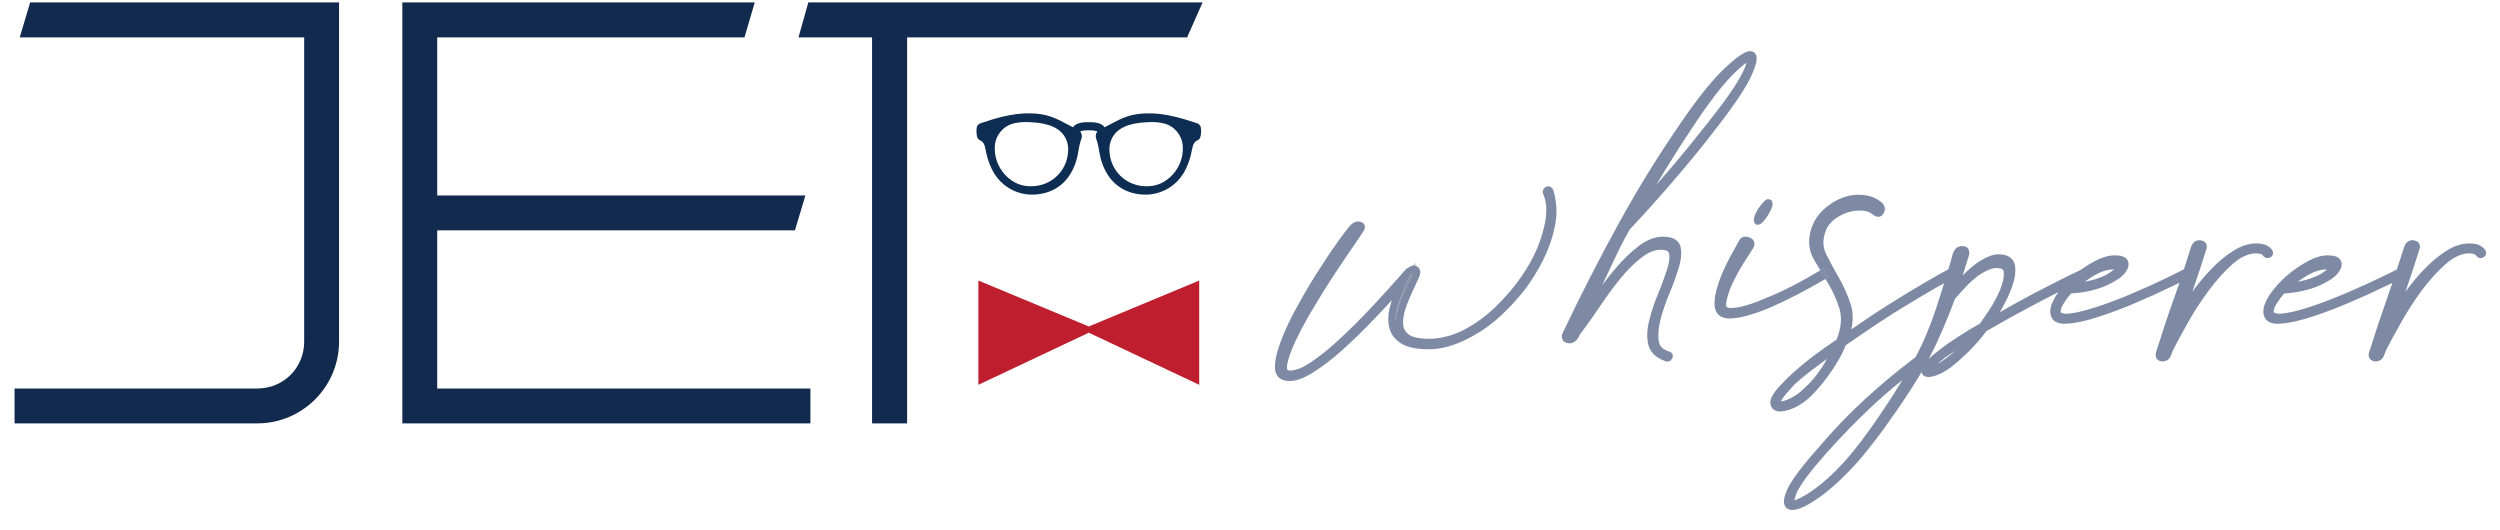 <?xml version="1.0" encoding="UTF-8" standalone="no"?>
<!DOCTYPE svg PUBLIC "-//W3C//DTD SVG 1.1//EN" "http://www.w3.org/Graphics/SVG/1.1/DTD/svg11.dtd">
<svg width="100%" height="100%" viewBox="0 0 3030 642" version="1.1" xmlns="http://www.w3.org/2000/svg" xmlns:xlink="http://www.w3.org/1999/xlink" xml:space="preserve" xmlns:serif="http://www.serif.com/" style="fill-rule:evenodd;clip-rule:evenodd;stroke-linejoin:round;stroke-miterlimit:2;">
    <g transform="matrix(4.167,0,0,4.167,0,0)">
        <path d="M284.569,81.599L316.684,94.954L348.799,81.599L348.799,111.927L316.684,96.763L284.569,111.927L284.569,81.599Z" style="fill:rgb(190,30,45);fill-rule:nonzero;"/>
        <path d="M343.657,46.087C342.934,48.793 341.233,51.129 338.87,52.654C336.905,53.914 334.693,54.39 332.109,54.091C327.2,53.527 323.365,49.718 322.775,44.826C322.739,44.5 322.704,44.165 322.686,43.821C322.616,42.578 322.863,41.344 323.409,40.251C324.864,37.333 328.16,35.791 333.511,35.553C334.022,35.517 334.516,35.5 334.992,35.5C336.376,35.5 337.61,35.65 338.685,35.941C341.674,36.743 343.807,39.37 344.01,42.473C344.027,42.719 344.036,42.975 344.036,43.222C344.036,44.191 343.913,45.143 343.657,46.087ZM301.257,54.091C298.674,54.39 296.462,53.914 294.496,52.654C292.134,51.12 290.432,48.793 289.71,46.087C289.392,44.905 289.278,43.689 289.357,42.473C289.551,39.37 291.693,36.743 294.681,35.941C295.748,35.65 296.982,35.5 298.375,35.5C298.851,35.5 299.353,35.517 299.873,35.553C305.206,35.791 308.503,37.333 309.958,40.251C310.434,41.212 310.689,42.287 310.689,43.372C310.689,43.521 310.68,43.671 310.672,43.821C310.654,44.165 310.628,44.5 310.592,44.826C310.002,49.718 306.158,53.527 301.257,54.091ZM349.299,37.245C349.237,36.611 348.805,36.073 348.206,35.861C344.08,34.46 338.703,32.855 333.899,32.97L333.872,32.97C328.91,32.97 326.168,34.424 322.995,36.117C322.448,36.408 321.884,36.708 321.285,37.016C320.324,35.676 318.341,35.526 316.692,35.535C315.017,35.517 313.043,35.676 312.073,37.016C311.483,36.708 310.918,36.408 310.363,36.117C307.19,34.424 304.448,32.97 299.512,32.97L299.485,32.97C294.655,32.847 289.278,34.451 285.161,35.861C284.562,36.073 284.13,36.611 284.068,37.245C283.953,38.374 284.033,39.281 284.297,40.04C284.403,40.322 284.606,40.56 284.87,40.71L285.408,41C285.981,41.335 286.369,42.032 286.58,43.107C287.092,46.043 287.991,48.546 289.251,50.565C291.305,53.835 294.663,55.995 298.463,56.497C300.191,56.735 301.945,56.621 303.875,56.145C308.168,54.981 311.183,52.046 312.822,47.418C313.184,46.386 313.457,45.293 313.625,44.156C313.827,42.746 314.127,41.476 314.524,40.375C314.673,39.951 314.7,39.502 314.594,39.079C314.515,38.77 314.374,38.497 314.18,38.259C314.876,37.88 316.207,37.898 316.692,37.906C317.168,37.898 318.49,37.88 319.187,38.259C318.993,38.497 318.852,38.77 318.773,39.079C318.667,39.502 318.684,39.951 318.843,40.375C319.231,41.476 319.539,42.746 319.742,44.156C319.91,45.293 320.174,46.386 320.544,47.418C322.184,52.046 325.19,54.981 329.509,56.153C330.778,56.462 331.986,56.612 333.158,56.612C333.749,56.612 334.322,56.576 334.895,56.497C338.703,55.995 342.062,53.835 344.107,50.565C345.376,48.546 346.275,46.043 346.786,43.116C346.998,42.032 347.377,41.335 347.932,41.009L348.488,40.71C348.761,40.56 348.964,40.322 349.069,40.04C349.255,39.511 349.352,38.902 349.352,38.197C349.352,37.898 349.334,37.58 349.299,37.245Z" style="fill:rgb(13,45,83);fill-rule:nonzero;"/>
        <path d="M98.616,0.688L98.616,99.348C98.616,112.488 87.958,123.146 74.818,123.146L4.237,123.146L4.237,113.001L74.818,113.001C82.48,113.001 88.472,107.009 88.472,99.348L88.472,10.875L5.735,10.875L8.774,0.688L98.616,0.688Z" style="fill:rgb(17,42,77);fill-rule:nonzero;"/>
        <path d="M235.712,113.001L235.712,123.146L117.021,123.146L117.021,0.688L219.533,0.688L216.537,10.875L127.165,10.875L127.165,56.845L234.257,56.845L231.218,66.989L127.165,66.989L127.165,113.001L235.712,113.001Z" style="fill:rgb(17,42,77);fill-rule:nonzero;"/>
        <path d="M349.78,0.688L345.286,10.875L263.833,10.875L263.833,123.146L253.646,123.146L253.646,10.875L232.245,10.875L235.113,0.688L349.78,0.688Z" style="fill:rgb(17,42,77);fill-rule:nonzero;"/>
        <path d="M410.543,79.874L410.115,80.217L408.917,82.785C407.761,85.31 406.862,87.707 406.349,89.847C406.006,91.174 405.878,92.415 405.963,93.528C406.006,91.773 406.434,89.847 407.247,87.664C408.189,85.31 409.345,82.785 410.629,80.174C410.757,79.917 410.8,79.746 410.843,79.618C410.757,79.66 410.672,79.789 410.543,79.874Z" style="fill:rgb(126,138,164);fill-rule:nonzero;"/>
        <path d="M406.349,89.847C406.862,87.707 407.761,85.31 408.917,82.785L410.115,80.217L410.543,79.874C410.672,79.789 410.757,79.66 410.843,79.618C410.8,79.746 410.757,79.917 410.629,80.174C409.345,82.785 408.189,85.31 407.247,87.664C406.434,89.847 406.006,91.773 405.963,93.528C405.878,92.415 406.006,91.174 406.349,89.847ZM451.847,55.52L451.847,55.392C451.59,54.792 451.205,54.407 450.734,54.236C450.307,54.107 449.878,54.193 449.493,54.45C448.723,54.963 448.509,55.862 448.937,56.676C449.493,57.96 449.75,59.415 449.75,61.041C449.75,62.711 449.536,64.466 449.023,66.306C447.781,71.699 445.127,77.049 441.19,82.271C439.221,84.84 437.038,87.279 434.726,89.505C432.415,91.688 429.975,93.571 427.407,95.026C425.695,96.097 423.855,96.91 422.014,97.509C420.216,98.065 418.376,98.408 416.578,98.536C413.368,98.579 411.142,98.237 409.944,97.423C408.788,96.653 408.189,95.583 408.103,94.17C408.018,92.544 408.403,90.661 409.259,88.478C410.158,86.166 411.271,83.727 412.555,81.073C413.325,79.489 413.24,78.334 412.341,77.606C412.127,77.477 411.827,77.306 411.485,77.221L411.87,76.407L411.142,77.221C410.629,77.263 410.072,77.477 409.345,78.077L409.131,78.077L408.831,78.419C405.835,81.843 402.753,85.267 399.586,88.649C396.376,92.116 393.208,95.283 390.169,98.108C387.173,100.975 384.263,103.329 381.609,105.127C379.084,106.882 376.943,107.781 375.231,107.781C375.017,107.781 374.632,107.738 374.461,107.567C374.418,107.481 374.204,107.139 374.375,106.069C374.718,104.186 375.574,101.789 376.943,98.921C378.356,95.968 380.111,92.715 382.208,89.248C384.391,85.567 386.445,82.314 388.457,79.275C390.555,76.151 392.352,73.454 393.936,71.186C395.52,68.874 396.461,67.462 396.847,66.82C397.103,66.092 396.975,65.579 396.804,65.279C396.632,64.979 396.29,64.594 395.477,64.466C394.878,64.337 393.936,64.423 392.951,65.364C392.309,66.006 391.111,67.504 389.356,69.944C387.644,72.341 385.718,75.166 383.663,78.419C381.566,81.672 379.469,85.139 377.5,88.777C375.445,92.415 373.819,95.839 372.663,98.921C371.422,102.088 370.823,104.657 370.823,106.797C370.823,109.365 372.363,110.82 375.06,110.82C377.115,110.82 379.469,109.921 382.251,108.124C384.862,106.454 387.687,104.271 390.64,101.618C393.594,98.964 396.632,96.011 399.714,92.758C401.469,90.917 403.181,89.12 404.85,87.279C404.636,88.007 404.422,88.692 404.251,89.334C403.652,91.731 403.652,93.871 404.208,95.754C404.808,97.68 406.135,99.178 408.146,100.248C410.115,101.232 412.812,101.66 416.493,101.575C418.633,101.446 420.73,101.018 422.785,100.291C424.839,99.564 426.851,98.622 428.777,97.509C431.559,95.968 434.256,93.956 436.781,91.602C439.306,89.205 441.618,86.68 443.672,84.026C445.727,81.244 447.482,78.376 448.937,75.423C450.392,72.47 451.42,69.559 452.018,66.82C453.003,62.925 452.917,59.115 451.847,55.52Z" style="fill:rgb(126,138,164);fill-rule:nonzero;"/>
        <path d="M506.763,21.235C505.222,24.403 501.883,29.239 496.833,35.574C493.237,40.154 489.471,44.776 485.576,49.356C484.292,50.855 483.007,52.31 481.723,53.765C482.665,52.267 483.564,50.726 484.463,49.228C487.287,44.648 490.198,40.111 493.109,35.788C497.089,29.796 500.599,25.259 503.51,22.22C505.95,19.694 507.319,18.667 508.004,18.239C507.876,18.753 507.533,19.694 506.763,21.235ZM510.658,15.757C510.358,15.243 509.887,14.943 509.288,14.9C508.218,14.772 506.506,15.286 501.755,19.737C498.373,22.905 494.436,27.741 489.984,34.119C483.007,44.135 476.587,54.45 470.894,64.851C465.202,75.166 459.766,85.781 454.758,96.353C454.544,96.696 453.987,97.766 454.458,98.75C454.63,99.178 455.1,99.649 456.042,99.82C456.171,99.82 456.299,99.863 456.47,99.863L456.812,99.82C457.711,99.735 458.738,99.135 459.509,97.338L461.392,94.769C462.634,93.1 464.132,90.96 465.801,88.435C467.513,85.91 469.354,83.384 471.279,81.03C473.206,78.676 475.217,76.621 477.358,74.995C479.326,73.411 481.253,72.641 483.093,72.641C485.233,72.641 485.404,73.454 485.49,73.796C485.704,74.995 485.49,76.578 484.805,78.59C484.12,80.688 483.264,83.084 482.194,85.61C481.124,88.221 480.268,90.789 479.669,93.271C479.027,95.839 478.941,98.194 479.412,100.205C479.969,102.431 481.552,104.014 484.163,104.956C484.463,105.127 484.762,105.17 484.976,105.17C485.062,105.17 485.19,105.17 485.276,105.127C485.533,105.084 485.961,104.913 486.26,104.442C486.689,103.843 486.56,103.329 486.474,103.073C486.346,102.773 486.046,102.345 485.404,102.217C483.564,101.618 482.622,100.634 482.451,99.093C482.194,97.252 482.408,95.155 483.007,92.801C483.65,90.404 484.505,87.835 485.619,85.225C486.731,82.528 487.63,80.046 488.315,77.777C489.043,75.337 489.171,73.368 488.786,71.742C488.443,70.415 487.287,68.831 483.735,68.831C481.381,68.831 478.941,69.773 476.544,71.614C474.276,73.368 472.05,75.508 469.953,77.991C468.583,79.575 467.256,81.244 466.015,82.956L467.727,79.275C468.84,76.878 469.953,74.567 471.023,72.341C472.136,70.116 473.206,68.147 474.062,66.691C477.871,62.668 482.066,58.002 486.56,52.78C491.054,47.601 495.334,42.337 499.272,37.201C504.623,30.309 508.004,25.216 509.545,21.706C510.914,18.539 511.257,16.784 510.658,15.757Z" style="fill:rgb(126,138,164);fill-rule:nonzero;"/>
        <path d="M531.203,79.532L531.288,79.746C530.989,79.917 530.689,80.088 530.39,80.26C530.604,80.559 530.775,80.859 530.946,81.158C531.245,81.03 531.545,80.859 531.845,80.688L531.888,80.645C531.631,80.26 531.417,79.874 531.203,79.532ZM530.39,78.12C530.09,78.291 529.748,78.462 529.448,78.633C529.619,78.976 529.833,79.275 530.004,79.575C530.304,79.404 530.604,79.232 530.903,79.018C530.689,78.719 530.518,78.419 530.39,78.12Z" style="fill:rgb(126,138,164);fill-rule:nonzero;"/>
        <path d="M514.339,62.411C513.911,63.139 513.44,63.781 513.012,64.294C512.541,64.808 511.984,65.364 511.3,65.364L510.872,65.364L510.529,65.065C509.673,64.209 510.23,62.753 511.257,60.87C511.856,60.057 512.327,59.415 512.755,58.944C513.396,58.259 513.781,57.917 514.339,57.917L514.81,58.045L515.237,58.216L515.494,58.859C515.664,59.5 515.58,60.314 514.339,62.411Z" style="fill:rgb(126,138,164);fill-rule:nonzero;"/>
        <path d="M530.39,78.12C530.09,78.291 529.748,78.462 529.448,78.633C529.619,78.976 529.833,79.275 530.004,79.575C530.304,79.404 530.604,79.232 530.903,79.018C530.689,78.719 530.518,78.419 530.39,78.12ZM531.203,79.532L531.288,79.746C530.989,79.917 530.689,80.088 530.39,80.26C530.604,80.559 530.775,80.859 530.946,81.158C531.245,81.03 531.545,80.859 531.845,80.688L531.888,80.645C531.631,80.26 531.417,79.874 531.203,79.532Z" style="fill:rgb(126,138,164);fill-rule:nonzero;"/>
        <path d="M575.888,94.085C573.491,95.454 571.351,96.781 569.425,98.022C567.456,99.264 565.701,100.505 564.289,101.618C562.877,102.688 561.807,103.586 560.993,104.442L561.635,103.115C562.748,101.018 563.904,98.536 565.145,95.626C566.343,92.844 567.499,89.89 568.612,86.937C571.608,83.384 574.091,80.987 576.017,79.746C577.943,78.547 579.484,77.948 580.682,77.948C582.694,77.948 582.78,78.761 582.822,79.275C582.908,80.688 582.523,82.357 581.752,84.24C580.896,86.252 579.869,88.221 578.585,90.147C577.387,91.945 576.488,93.271 575.888,94.085ZM565.659,104.485C564.888,105.042 564.161,105.512 563.561,105.855C564.075,105.384 564.846,104.742 565.873,103.929C566.729,103.329 567.713,102.645 568.826,101.917C567.713,102.902 566.686,103.758 565.659,104.485ZM551.833,112.96C550.293,115.443 548.623,118.011 546.911,120.493C545.242,123.019 543.444,125.501 541.646,127.898C539.849,130.295 538.051,132.478 536.253,134.49C533.214,137.828 530.218,140.525 527.436,142.494C523.883,144.976 522.471,145.319 522,145.49C522,145.49 521.872,144.976 522.642,143.221C523.669,140.91 526.58,137.015 531.331,131.666C535.44,127.085 539.678,122.719 543.915,118.696C546.869,115.913 550.036,113.174 553.332,110.52C552.818,111.334 552.347,112.147 551.833,112.96ZM529.79,107.053C528.335,109.279 526.623,111.291 524.654,113.046L524.611,113.088C523.584,114.116 522.427,114.972 521.187,115.614C519.945,116.256 518.919,116.641 518.19,116.727L518.02,116.727C518.104,116.47 518.405,115.828 519.518,114.544L522,111.762C524.012,109.964 526.195,108.166 528.592,106.454C529.576,105.727 530.518,105.042 531.417,104.357C530.903,105.256 530.39,106.155 529.79,107.053ZM609.231,80.046C611.2,78.933 612.998,78.376 614.624,78.376L614.839,78.376C614.667,78.505 614.496,78.633 614.325,78.804C613.811,79.147 613.34,79.489 613.041,79.703C611.799,80.388 610.301,80.944 608.589,81.458C607.862,81.629 607.134,81.8 606.363,81.929C607.305,81.244 608.247,80.645 609.231,80.046ZM660.808,72.641L660.765,72.555C660.252,71.913 659.567,71.442 658.754,71.143C658.026,70.929 657.213,70.8 656.314,70.8C654.088,70.8 651.819,71.528 649.594,72.94C647.454,74.267 645.314,76.022 643.259,78.162C641.29,80.174 639.407,82.4 637.652,84.882L638.208,83.256C639.321,80.046 640.477,76.493 641.675,72.684C641.975,71.956 641.932,71.314 641.633,70.8C641.419,70.458 640.991,69.987 640.049,69.901C639.45,69.816 637.866,69.859 637.224,71.999C636.539,74.224 635.854,76.322 635.213,78.334C634.442,78.719 633.029,79.446 630.376,80.73C627.508,82.143 624.212,83.641 620.574,85.182C617.022,86.723 613.34,88.135 609.659,89.334C606.107,90.489 603.239,91.131 601.313,91.26C599.986,91.26 599.601,91.003 599.515,90.917C599.43,90.832 599.301,90.703 599.387,90.19C599.515,89.548 599.858,88.777 600.457,87.921C601.013,87.022 601.655,86.166 602.426,85.353C604.694,85.225 606.92,84.882 608.932,84.326C611.072,83.769 612.912,83.042 614.368,82.186C616.979,80.859 618.477,79.361 618.99,77.691C619.29,76.621 618.99,75.894 618.691,75.508C618.049,74.653 616.936,74.267 615.095,74.267C613.383,74.267 611.586,74.781 609.659,75.765C608.247,76.45 606.835,77.349 605.465,78.334C605.422,78.376 605.379,78.419 605.336,78.419C600.671,80.645 596.134,82.956 591.768,85.225C588.344,87.022 584.962,88.906 581.624,90.832C581.838,90.532 582.009,90.19 582.223,89.804C583.464,87.664 584.492,85.481 585.262,83.298C586.075,80.944 586.332,78.976 586.075,77.221C585.861,76.022 585.005,73.968 581.281,73.968C579.655,73.968 577.772,74.695 575.546,76.108C574.219,77.007 572.678,78.291 570.88,80.088C570.923,79.917 570.966,79.789 571.009,79.618C571.565,77.906 572.122,76.151 572.635,74.438C572.892,73.54 572.807,72.812 572.421,72.298C572.164,71.956 571.694,71.571 570.752,71.571C569.982,71.571 568.612,71.827 567.97,73.839C567.585,75.294 567.157,76.793 566.686,78.334C565.359,79.018 563.776,79.96 561.764,81.073C559.452,82.4 556.884,83.941 554.059,85.653C551.234,87.365 548.281,89.248 545.156,91.26C542.931,92.758 540.705,94.256 538.479,95.797C539.036,93.143 538.993,90.703 538.308,88.563C537.409,85.867 536.253,83.213 534.884,80.816C533.514,78.462 532.273,76.193 531.203,74.01C530.218,72.084 530.09,70.073 530.818,67.761C531.245,66.263 532.059,65.022 533.257,64.037C534.499,63.053 535.868,62.283 537.323,61.812C538.736,61.341 540.191,61.17 541.604,61.255C542.931,61.341 543.958,61.726 544.685,62.368C545.328,62.925 546.012,63.139 546.612,63.053C546.997,62.967 547.51,62.711 547.896,61.983C548.495,60.913 548.281,59.757 547.339,58.944C545.927,57.703 544.172,56.932 541.989,56.718C539.934,56.504 537.837,56.761 535.825,57.532C533.856,58.302 531.973,59.458 530.261,61.084C528.506,62.711 527.265,64.808 526.623,67.205C525.852,70.201 526.152,72.983 527.565,75.423C528.164,76.493 528.806,77.563 529.448,78.633C529.748,78.462 530.09,78.291 530.39,78.12C530.518,78.419 530.689,78.719 530.903,79.018C530.604,79.232 530.304,79.404 530.004,79.575C529.833,79.275 529.619,78.976 529.448,78.633C526.623,80.303 523.927,81.843 521.401,83.127C518.619,84.54 516.051,85.738 513.74,86.637C509.245,88.606 505.778,89.591 503.424,89.591C502.825,89.591 502.397,89.462 502.183,89.248C502.012,89.034 502.012,88.606 502.054,88.264C502.226,86.723 502.825,84.882 503.766,82.742C504.751,80.602 505.907,78.462 507.191,76.45L509.973,72.084C510.401,71.314 510.315,70.715 510.187,70.329C509.973,69.73 509.502,69.302 508.774,69.045C506.848,68.318 505.992,69.602 505.821,69.987C505.307,70.886 504.408,72.512 503.167,74.824C501.883,77.178 500.77,79.66 499.914,82.1C499.016,84.668 498.587,86.937 498.716,88.906C498.801,90.275 499.486,92.629 503.124,92.629C505.821,92.629 509.63,91.602 514.767,89.505C517.078,88.478 519.732,87.236 522.557,85.781C525.125,84.454 527.95,82.871 530.946,81.158C530.775,80.859 530.604,80.559 530.39,80.26C530.689,80.088 530.989,79.917 531.288,79.746L531.203,79.532C531.417,79.874 531.631,80.26 531.888,80.645L531.845,80.688C531.545,80.859 531.245,81.03 530.946,81.158C531.203,81.544 531.417,81.972 531.674,82.357C533.086,84.625 534.199,87.194 535.055,89.89C535.783,92.415 535.526,95.369 534.199,98.75C532.144,100.12 529.876,101.746 527.222,103.715C524.526,105.769 522.086,107.867 519.903,109.921L517.292,112.661C515.537,114.672 514.767,116.17 514.938,117.369C515.109,118.738 516.051,119.595 517.505,119.68L517.763,119.68C518.875,119.68 520.203,119.338 521.872,118.61C523.584,117.839 525.296,116.641 526.88,115.057C528.934,113.003 530.946,110.563 532.786,107.824C534.584,105.213 535.954,102.73 536.853,100.419C539.806,98.365 542.802,96.311 545.884,94.256C549.051,92.159 552.133,90.19 555.044,88.478C557.954,86.68 560.608,85.139 562.962,83.769C563.861,83.256 564.717,82.785 565.444,82.4C564.76,84.668 563.989,87.022 563.219,89.419C561.421,94.898 559.367,99.777 557.141,103.886C551.962,107.781 547.04,111.89 542.46,116.085C537.837,120.322 533.343,124.988 529.148,129.953C523.969,135.731 520.888,139.883 519.689,142.665C518.789,144.805 518.619,146.26 519.218,147.245C519.432,147.673 519.945,148.186 520.93,148.315L521.357,148.315C522.985,148.315 525.211,147.33 528.335,145.233C531.46,143.136 534.841,140.182 538.436,136.373C540.362,134.361 542.417,131.964 544.472,129.268C546.569,126.614 548.623,123.789 550.635,120.879C552.69,118.011 554.573,115.143 556.37,112.361C557.269,110.906 558.126,109.493 558.939,108.166C558.939,108.594 559.153,108.894 559.452,109.194C560.351,109.921 561.678,109.664 562.748,109.322C564.032,108.937 565.53,108.166 567.242,106.968C568.997,105.641 570.795,104.014 572.678,102.174C574.476,100.377 576.188,98.408 577.772,96.311C582.48,93.571 587.359,90.875 592.325,88.264C594.465,87.151 596.562,86.038 598.702,84.968C597.846,86.166 597.247,87.279 596.819,88.307C596.177,89.89 596.177,91.302 596.776,92.458C597.375,93.571 598.659,94.17 600.585,94.17C600.799,94.17 600.971,94.17 601.185,94.128C603.581,94.042 606.749,93.357 610.473,92.116C614.196,90.917 617.92,89.505 621.558,87.921C625.239,86.338 628.578,84.84 631.446,83.427C632.387,82.956 633.201,82.571 633.928,82.228C633.329,83.941 632.73,85.61 632.173,87.194C630.504,91.859 628.792,96.995 627.08,102.516C626.909,103.244 626.994,103.886 627.337,104.357C627.551,104.657 628.021,105.084 628.878,105.127L629.049,105.127C629.691,105.127 630.975,104.871 631.531,103.158L632.088,101.746C633.115,99.735 634.527,97.081 636.325,93.914C638.08,90.746 640.135,87.579 642.403,84.54C644.629,81.544 646.983,78.89 649.422,76.75C652.29,74.224 655.244,73.24 657.598,73.882C657.898,73.968 658.111,74.096 658.411,74.61C658.968,75.123 659.738,75.209 660.423,74.824C660.765,74.61 661.022,74.267 661.108,73.882C661.151,73.583 661.151,73.154 660.808,72.641Z" style="fill:rgb(126,138,164);fill-rule:nonzero;"/>
        <path d="M671.209,80.046C673.178,78.933 674.976,78.376 676.602,78.376L676.816,78.376C676.645,78.505 676.474,78.633 676.303,78.804C675.789,79.147 675.318,79.489 675.018,79.703C673.777,80.388 672.279,80.944 670.567,81.458C669.839,81.629 669.112,81.8 668.341,81.929C669.24,81.244 670.225,80.645 671.209,80.046ZM722.786,72.641L722.743,72.555C722.186,71.913 721.545,71.442 720.731,71.143C720.004,70.929 719.191,70.8 718.249,70.8C716.066,70.8 713.797,71.528 711.572,72.94C709.432,74.267 707.291,76.065 705.237,78.162C703.311,80.131 701.427,82.4 699.63,84.882L700.186,83.256C701.299,80.046 702.455,76.493 703.653,72.684C703.953,71.956 703.91,71.314 703.61,70.8C703.396,70.458 702.968,69.987 702.027,69.901C701.385,69.773 699.844,69.859 699.202,71.999C698.517,74.182 697.832,76.322 697.147,78.376C696.248,78.847 694.622,79.66 692.353,80.73C689.443,82.143 686.147,83.641 682.552,85.182C678.956,86.723 675.318,88.135 671.637,89.334C668.085,90.489 665.217,91.131 663.248,91.26C661.921,91.26 661.536,90.96 661.493,90.917C661.407,90.832 661.236,90.703 661.365,90.19C661.493,89.548 661.835,88.777 662.435,87.921C662.991,87.065 663.633,86.166 664.361,85.353C666.672,85.225 668.855,84.882 670.909,84.326C673.049,83.769 674.89,83.042 676.345,82.186C678.956,80.859 680.454,79.361 680.968,77.691C681.267,76.621 680.968,75.894 680.668,75.508C680.026,74.653 678.87,74.267 677.073,74.267C675.361,74.267 673.563,74.781 671.637,75.765C669.839,76.707 668.042,77.863 666.329,79.19C664.618,80.559 663.034,82.057 661.707,83.684C660.295,85.31 659.353,86.851 658.796,88.307C658.154,89.933 658.154,91.302 658.754,92.458C659.353,93.571 660.637,94.17 662.563,94.17C662.777,94.17 662.948,94.17 663.162,94.128C665.602,94.042 668.641,93.357 672.45,92.116C676.174,90.917 679.898,89.505 683.536,87.921C687.217,86.338 690.556,84.84 693.423,83.427C694.365,82.999 695.178,82.571 695.863,82.271C695.264,83.983 694.707,85.61 694.151,87.194C692.482,91.902 690.77,97.038 689.057,102.516C688.844,103.244 688.929,103.886 689.314,104.357C689.528,104.657 689.999,105.084 690.855,105.127L691.026,105.127C691.668,105.127 692.91,104.871 693.509,103.158L694.066,101.746C695.093,99.735 696.505,97.081 698.303,93.914C700.101,90.703 702.112,87.579 704.338,84.54C706.564,81.544 708.918,78.933 711.401,76.75C714.268,74.224 717.222,73.24 719.576,73.882C719.875,73.968 720.046,74.096 720.389,74.567C720.902,75.123 721.673,75.252 722.358,74.824C722.743,74.61 723,74.267 723.085,73.882C723.128,73.625 723.128,73.154 722.786,72.641Z" style="fill:rgb(126,138,164);fill-rule:nonzero;"/>
    </g>
</svg>
